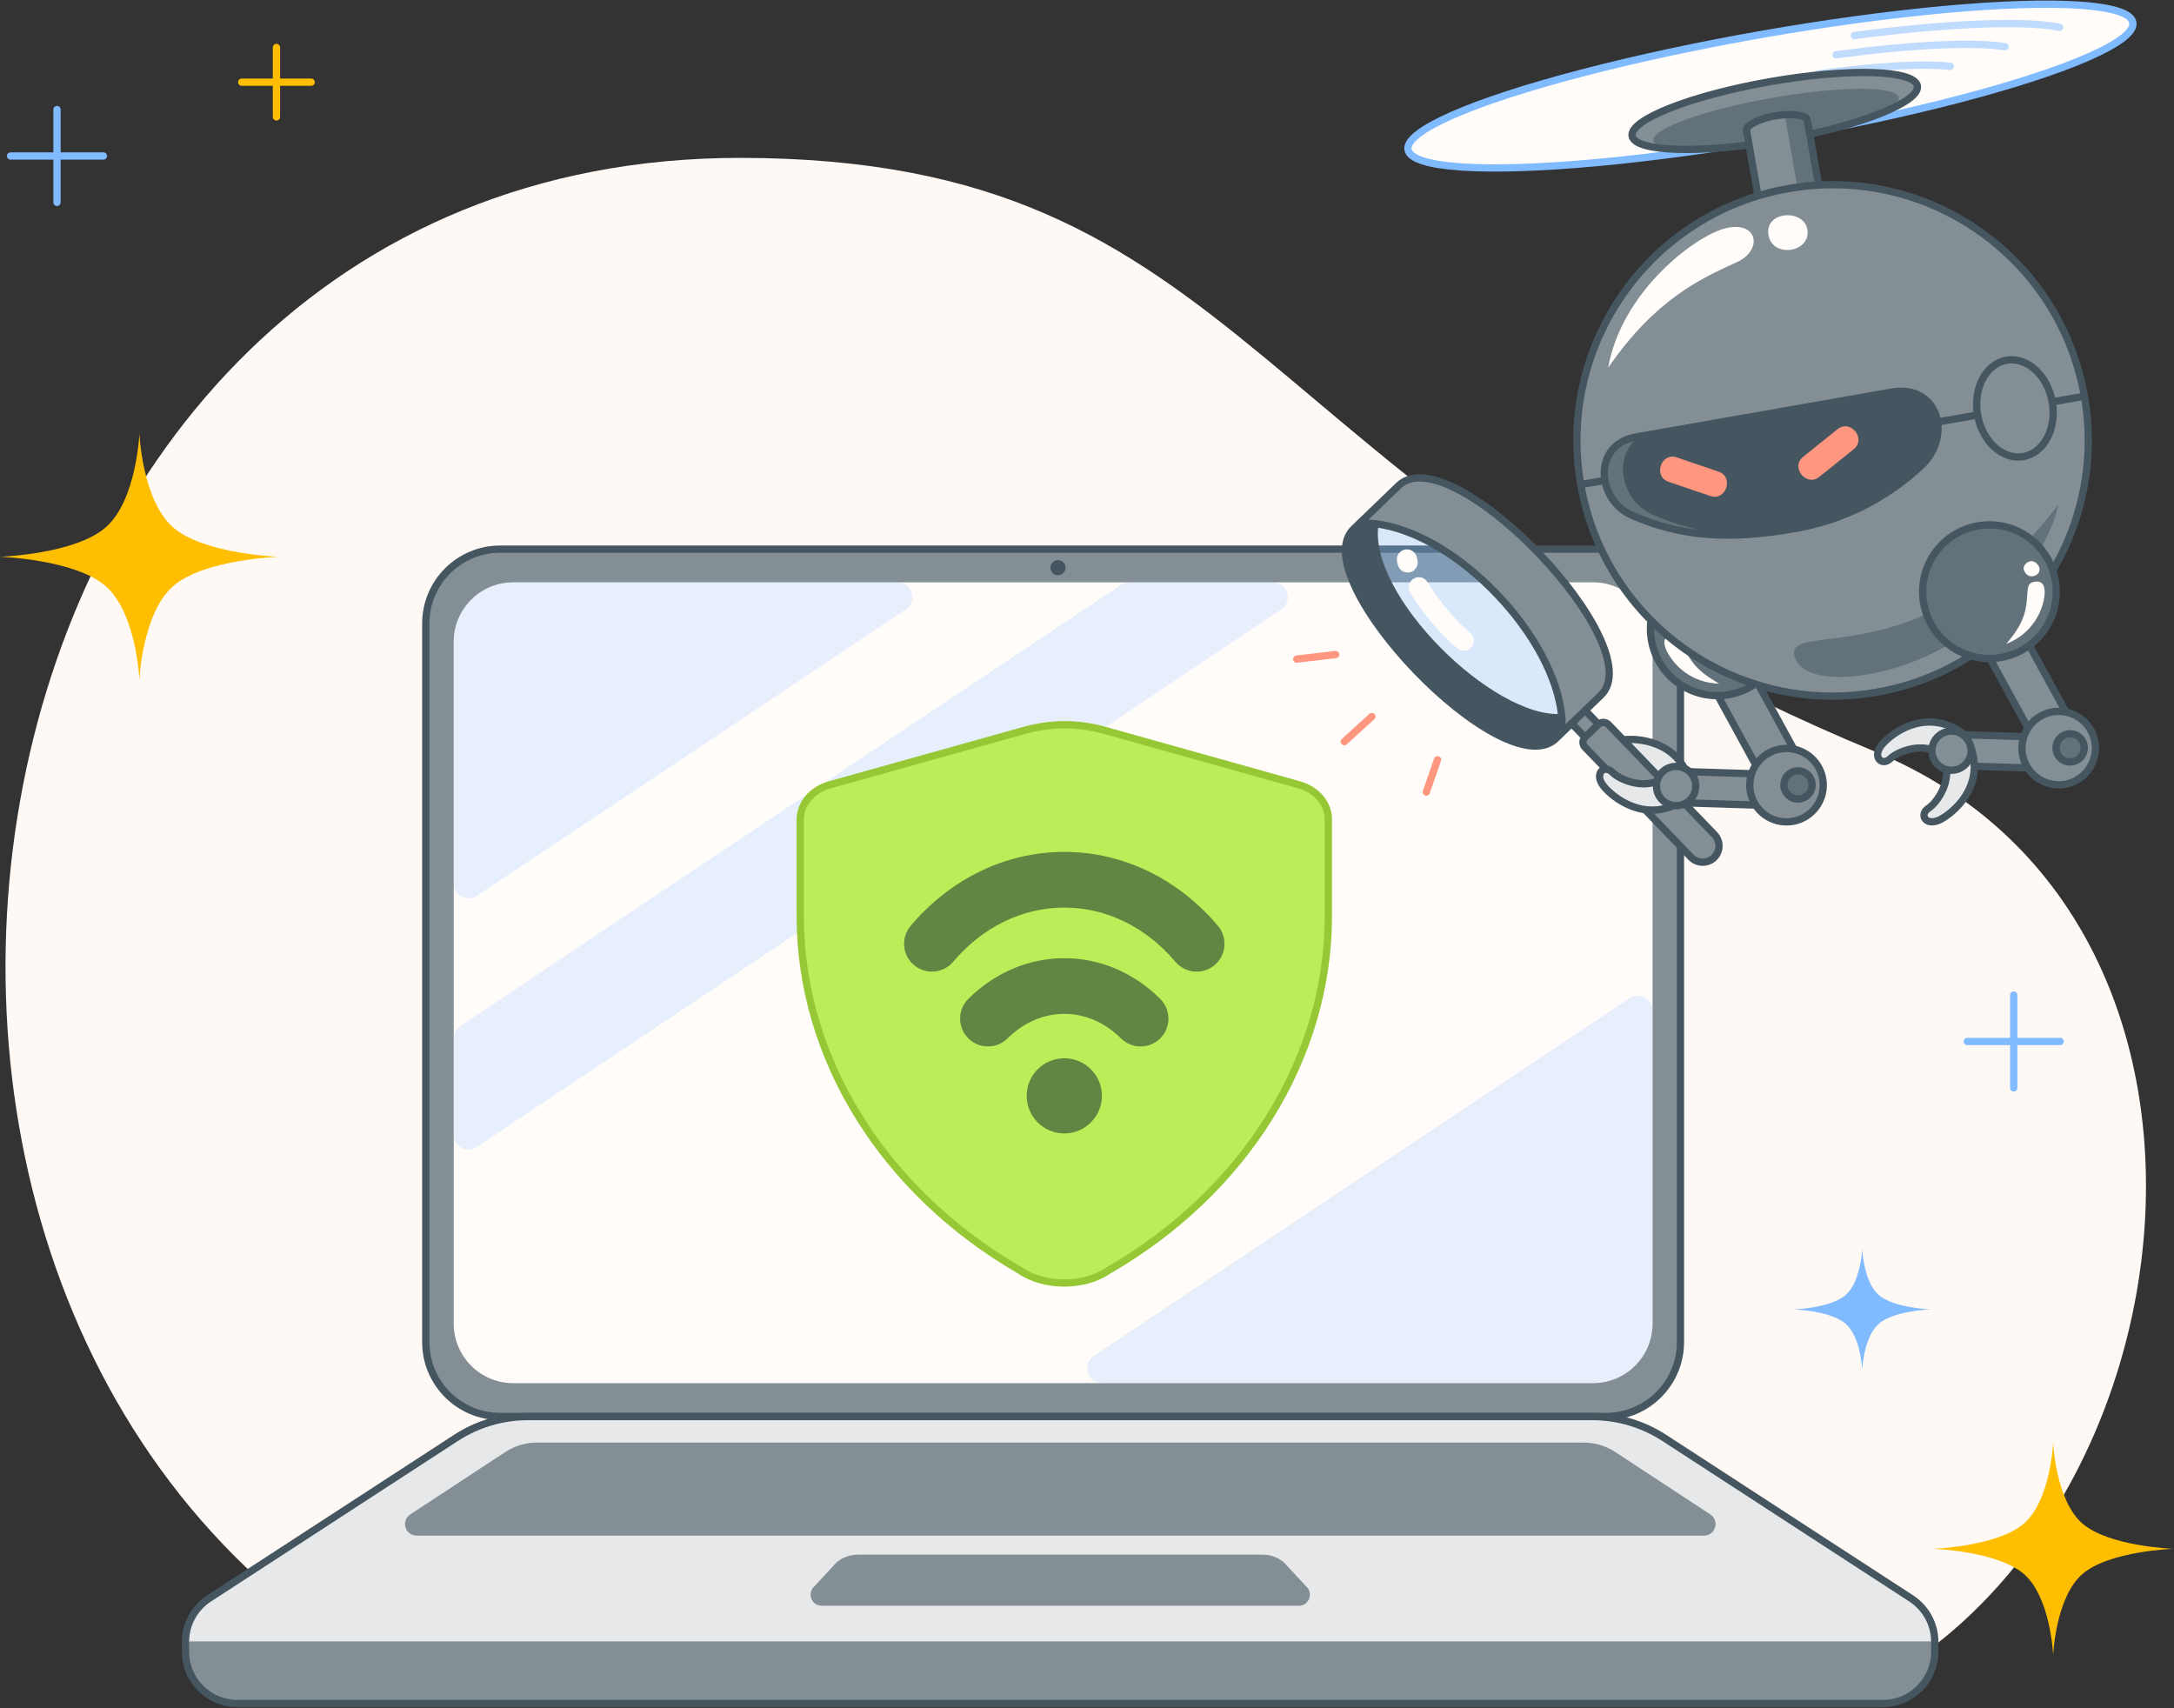 <svg width="448" height="352" viewBox="0 0 448 352" fill="none" xmlns="http://www.w3.org/2000/svg">
<rect x="0" y="0" width="448" height="352" fill="#333333" stroke="none"/>
<g clip-path="url(#clip0_10223_121174)">
<g clip-path="url(#clip1_10223_121174)">
<path d="M88.09 348.971H382.692C452.994 315.23 469.234 189.174 386.479 154.914C256.028 100.91 258.589 32.534 152.458 32.534C-16.766 32.534 -52.376 280.346 88.09 348.971Z" fill="#FFF9F5"/>
<path d="M28.727 89.386C28.727 89.386 28.141 103.06 21.821 108.635C15.5 114.211 0 114.728 0 114.728C0 114.728 15.5 115.245 21.821 120.821C28.141 126.396 28.727 140.07 28.727 140.07C28.727 140.07 29.313 126.396 35.633 120.821C41.954 115.245 57.454 114.728 57.454 114.728C57.454 114.728 41.954 114.211 35.633 108.635C29.313 103.06 28.727 89.386 28.727 89.386Z" fill="#FFBF00"/>
<path d="M383.749 257.383C383.749 257.383 383.461 264.09 380.361 266.824C377.261 269.559 369.659 269.812 369.659 269.812C369.659 269.812 377.261 270.066 380.361 272.801C383.461 275.535 383.749 282.242 383.749 282.242C383.749 282.242 384.036 275.535 387.136 272.801C390.236 270.066 397.838 269.812 397.838 269.812C397.838 269.812 390.236 269.559 387.136 266.824C384.036 264.09 383.749 257.383 383.749 257.383Z" fill="#80BAFF"/>
<path d="M423.098 297.259C423.098 297.259 422.592 309.065 417.135 313.879C411.678 318.693 398.295 319.14 398.295 319.14C398.295 319.14 411.678 319.586 417.135 324.4C422.592 329.214 423.098 341.02 423.098 341.02C423.098 341.02 423.604 329.214 429.061 324.4C434.518 319.586 447.901 319.14 447.901 319.14C447.901 319.14 434.518 318.693 429.061 313.879C423.604 309.065 423.098 297.259 423.098 297.259Z" fill="#FFBF00"/>
<path d="M56.967 9.782L56.967 24.082M49.817 16.932L64.117 16.932" stroke="#FFBF00" stroke-width="1.5" stroke-linecap="round" stroke-linejoin="round"/>
<path d="M414.969 205.038L414.969 224.173M405.401 214.606L424.537 214.606" stroke="#80BAFF" stroke-width="1.5" stroke-linecap="round" stroke-linejoin="round"/>
<path d="M11.747 22.572L11.747 41.708M2.18 32.14L21.315 32.14" stroke="#80BAFF" stroke-width="1.5" stroke-linecap="round" stroke-linejoin="round"/>
<path d="M103.072 291.877C94.605 291.877 87.741 285.013 87.741 276.546L87.741 128.485C87.741 120.018 94.605 113.154 103.072 113.154L330.959 113.154C339.426 113.154 346.29 120.018 346.29 128.485V276.546C346.29 285.013 339.426 291.877 330.959 291.877H103.072Z" fill="#838E95"/>
<path d="M105.761 285.009C98.987 285.009 93.496 279.518 93.496 272.744L93.496 132.257C93.496 125.483 98.987 119.992 105.761 119.992L328.279 119.992C335.053 119.992 340.544 125.483 340.544 132.257V272.744C340.544 279.518 335.053 285.009 328.279 285.009H105.761Z" fill="#FFFCFA"/>
<g opacity="0.2">
<path d="M227.132 285.009H328.281C335.054 285.009 340.545 279.518 340.545 272.745V208.236C340.545 205.786 337.814 204.325 335.776 205.686L225.428 279.393C222.907 281.078 224.099 285.009 227.132 285.009Z" fill="#80BAFF"/>
<path d="M93.496 132.257L93.496 182.034C93.496 184.483 96.227 185.944 98.264 184.584L186.65 125.609C189.173 123.925 187.982 119.992 184.949 119.992L105.761 119.992C98.987 119.992 93.496 125.483 93.496 132.257Z" fill="#80BAFF"/>
<path d="M231.023 120.508L94.86 211.414C94.008 211.983 93.496 212.939 93.496 213.964L93.496 233.8C93.496 236.25 96.228 237.71 98.266 236.349L264.019 125.608C266.54 123.923 265.348 119.992 262.315 119.992L232.725 119.992C232.119 119.992 231.527 120.172 231.023 120.508Z" fill="#80BAFF"/>
</g>
<path d="M103.072 291.877C94.605 291.877 87.741 285.013 87.741 276.546L87.741 128.485C87.741 120.018 94.605 113.154 103.072 113.154L330.959 113.154C339.426 113.154 346.29 120.018 346.29 128.485V276.546C346.29 285.013 339.426 291.877 330.959 291.877H103.072Z" stroke="#455660" stroke-width="1.5" stroke-linecap="round" stroke-linejoin="round"/>
<path d="M219.591 116.977C219.591 117.842 218.89 118.542 218.026 118.542C217.161 118.542 216.46 117.842 216.46 116.977C216.46 116.113 217.161 115.412 218.026 115.412C218.89 115.412 219.591 116.113 219.591 116.977Z" fill="#455660"/>
<path d="M164.909 168.884C164.909 165.614 167.351 162.748 170.953 161.729L211.362 150.425C216.868 148.97 221.893 148.97 227.399 150.425L267.742 161.729C271.32 162.748 273.762 165.614 273.738 168.884V188.757C273.738 218.002 256.555 245.529 228.494 261.736C223.398 265.261 215.207 265.261 210.11 261.736C182.075 245.542 164.909 218.01 164.909 188.799V168.884Z" fill="#BBED58"/>
<path d="M164.909 168.884C164.909 165.614 167.351 162.748 170.953 161.729L211.362 150.425C216.868 148.97 221.893 148.97 227.399 150.425L267.742 161.729C271.32 162.748 273.762 165.614 273.738 168.884V188.757C273.738 218.002 256.555 245.529 228.494 261.736C223.398 265.261 215.207 265.261 210.11 261.736C182.075 245.542 164.909 218.01 164.909 188.799V168.884Z" stroke="#96C734" stroke-width="1.5" stroke-linejoin="round"/>
<g opacity="0.5">
<path d="M227.068 225.808C227.068 230.086 223.599 233.555 219.321 233.555C215.042 233.555 211.574 230.086 211.574 225.808C211.574 221.529 215.042 218.061 219.321 218.061C223.599 218.061 227.068 221.529 227.068 225.808Z" fill="#071D2B"/>
<path fill-rule="evenodd" clip-rule="evenodd" d="M219.319 208.914C214.988 208.914 210.901 210.726 207.629 213.969C205.379 216.199 201.747 216.183 199.517 213.933C197.287 211.683 197.303 208.051 199.553 205.821C204.728 200.691 211.633 197.441 219.319 197.441C227.006 197.441 233.911 200.691 239.086 205.821C241.336 208.051 241.352 211.683 239.122 213.933C236.892 216.183 233.26 216.199 231.01 213.969C227.738 210.726 223.651 208.914 219.319 208.914Z" fill="#071D2B"/>
<path fill-rule="evenodd" clip-rule="evenodd" d="M219.321 187.015C210.491 187.015 202.351 191.173 196.422 198.182C194.377 200.601 190.757 200.904 188.338 198.858C185.919 196.812 185.617 193.193 187.663 190.774C195.496 181.512 206.711 175.542 219.321 175.542C231.93 175.542 243.145 181.512 250.979 190.774C253.025 193.193 252.722 196.812 250.303 198.858C247.884 200.904 244.265 200.601 242.219 198.182C236.29 191.173 228.15 187.015 219.321 187.015Z" fill="#071D2B"/>
</g>
<path d="M108.831 291.89C103.547 291.89 98.375 293.423 93.944 296.303L43.083 329.366C40.049 331.338 38.219 334.71 38.219 338.327L38.219 340.343C38.219 346.246 43.005 351.031 48.908 351.031H388.013C393.917 351.031 398.702 346.246 398.702 340.343V338.327C398.702 334.71 396.872 331.338 393.839 329.366L342.977 296.303C338.546 293.423 333.375 291.89 328.09 291.89L108.831 291.89Z" fill="#838E95"/>
<path d="M48.16 326.075C43.08 329.193 38.262 331.895 38.265 338.219H398.67C398.67 331.079 394.152 329.555 388.976 326.187C373.513 316.126 357.987 306.118 342.562 296.149C338.351 293.427 335.139 292.266 328.859 292.266H108.543C102.262 292.266 98.82 293.225 94.609 295.947C79.091 305.976 63.874 315.926 48.16 326.075Z" fill="#E6E8EA"/>
<path d="M104.127 299.203C106.064 297.931 108.331 297.253 110.648 297.253H326.342C328.659 297.253 330.926 297.931 332.863 299.203L352.448 312.065C354.42 313.361 353.503 316.427 351.144 316.427H85.846C83.487 316.427 82.57 313.361 84.542 312.065L104.127 299.203Z" fill="#838E95"/>
<path d="M264.55 321.914C263.334 320.906 261.808 320.355 260.233 320.355L176.745 320.356C175.17 320.356 173.644 320.906 172.427 321.914L167.877 326.826C166.233 328.187 167.188 330.875 169.316 330.875L267.662 330.875C269.79 330.875 270.745 328.187 269.101 326.826L264.55 321.914Z" fill="#838E95"/>
<path d="M108.831 291.89C103.546 291.89 98.375 293.423 93.944 296.303L43.083 329.366C40.049 331.338 38.219 334.71 38.219 338.327L38.219 340.343C38.219 346.246 43.005 351.031 48.908 351.031H388.013C393.917 351.031 398.702 346.246 398.702 340.343V338.327C398.702 334.71 396.872 331.338 393.839 329.366L342.977 296.303C338.546 293.423 333.375 291.89 328.09 291.89L108.831 291.89Z" stroke="#455660" stroke-width="1.5" stroke-linecap="round" stroke-linejoin="round"/>
<ellipse cx="364.836" cy="17.736" rx="75.821" ry="10.797" transform="rotate(-9.951 364.836 17.736)" fill="#FFFCFA"/>
<path opacity="0.5" d="M378.358 11.286C393.934 9.194 406.769 8.602 413.193 9.629M382.137 7.325C401.371 4.8 417.04 4.178 424.412 5.611M374.574 15.252C386.492 13.595 396.48 13.04 401.906 13.673" stroke="#80BAFF" stroke-width="1.5" stroke-linecap="round" stroke-linejoin="round"/>
<ellipse cx="364.836" cy="17.736" rx="75.821" ry="10.797" transform="rotate(-9.951 364.836 17.736)" stroke="#80BAFF" stroke-width="1.5" stroke-linecap="round" stroke-linejoin="round"/>
<ellipse cx="365.728" cy="22.865" rx="29.842" ry="6.115" transform="rotate(-9.951 365.728 22.865)" fill="#838E95"/>
<ellipse opacity="0.5" cx="366.018" cy="24.517" rx="25.65" ry="4.429" transform="rotate(-9.951 366.018 24.517)" fill="#455660"/>
<ellipse cx="365.728" cy="22.865" rx="29.842" ry="6.115" transform="rotate(-9.951 365.728 22.865)" stroke="#455660" stroke-width="1.5" stroke-linecap="round" stroke-linejoin="round"/>
<path d="M359.891 26.802L368.504 75.895L381.009 73.701L372.396 24.608C372.248 23.765 369.231 23.272 365.778 23.878C362.325 24.483 359.743 25.959 359.891 26.802Z" fill="#838E95"/>
<path opacity="0.5" d="M372.39 24.594L381.006 73.703L376.696 74.459L367.78 23.642C370.302 23.487 372.243 23.929 372.39 24.594Z" fill="#455660"/>
<path d="M359.891 26.802C359.743 25.959 362.325 24.483 365.778 23.878C369.231 23.272 372.248 23.765 372.396 24.608L381.009 73.702L368.504 75.896L359.891 26.802Z" stroke="#455660" stroke-width="1.5" stroke-linecap="round" stroke-linejoin="round"/>
<path d="M346.134 165.394C341.987 165.262 342.193 158.831 346.34 158.964L367.567 159.642C371.713 159.774 371.508 166.205 367.361 166.072L346.134 165.394Z" fill="#838E95"/>
<path d="M346.134 165.394C341.987 165.262 342.193 158.831 346.34 158.964L367.567 159.642C371.713 159.774 371.508 166.205 367.361 166.072L346.134 165.394Z" stroke="#455660" stroke-width="1.5" stroke-linecap="round" stroke-linejoin="round"/>
<path d="M358.962 134.837C356.356 130.069 348.961 134.11 351.567 138.879L364.909 163.288C367.515 168.057 374.909 164.015 372.303 159.247L358.962 134.837Z" fill="#838E95"/>
<path d="M358.962 134.837C356.356 130.069 348.961 134.11 351.567 138.879L364.909 163.288C367.515 168.057 374.909 164.015 372.303 159.247L358.962 134.837Z" stroke="#455660" stroke-width="1.5" stroke-linecap="round" stroke-linejoin="round"/>
<path d="M334.402 152.459C337.276 152.044 345.632 152.555 348.197 160.799C349.393 164.642 342.891 166.582 342.249 162.375C341.536 157.705 335.96 155.682 333.748 155.786C331.317 155.901 331.068 152.939 334.402 152.459Z" fill="#E6E8EA"/>
<path d="M334.402 152.459C337.276 152.044 345.632 152.555 348.197 160.799C349.393 164.642 342.891 166.582 342.249 162.375C341.536 157.705 335.96 155.682 333.748 155.786C331.317 155.901 331.068 152.939 334.402 152.459Z" stroke="#455660" stroke-width="1.5" stroke-linecap="round" stroke-linejoin="round"/>
<path d="M326.615 153.965C326.062 153.391 326.068 152.485 326.62 151.919C326.631 151.907 326.642 151.896 326.654 151.885L329.373 149.265C329.383 149.255 329.394 149.244 329.406 149.234C329.992 148.702 330.899 148.73 331.453 149.304L353.299 171.976C354.586 173.312 354.547 175.439 353.211 176.726C351.875 178.013 349.749 177.973 348.462 176.638L326.615 153.965Z" fill="#838E95"/>
<path d="M324.499 146.262L323.831 146.905C323.246 147.468 323.229 148.4 323.793 148.985L326.62 151.919C326.631 151.907 326.642 151.896 326.654 151.885L329.373 149.265C329.383 149.255 329.394 149.244 329.406 149.234L326.578 146.3C326.015 145.715 325.084 145.698 324.499 146.262Z" fill="#838E95"/>
<path d="M326.619 151.92L323.792 148.986C323.228 148.401 323.245 147.469 323.83 146.906L324.497 146.263C325.082 145.699 326.014 145.716 326.577 146.301L329.404 149.235M326.619 151.92C326.63 151.908 326.642 151.897 326.654 151.885L329.373 149.265C329.383 149.255 329.394 149.245 329.404 149.235M326.619 151.92C326.068 152.486 326.063 153.392 326.615 153.965L348.462 176.638C349.749 177.973 351.875 178.013 353.211 176.726C354.547 175.439 354.586 173.312 353.299 171.976L331.453 149.304C330.899 148.729 329.991 148.702 329.404 149.235M326.619 151.92L329.404 149.235" stroke="#455660" stroke-width="1.5" stroke-linecap="round" stroke-linejoin="round"/>
<path d="M329.92 143.237C340.451 133.089 299.112 89.938 288.318 99.971L278.979 108.971C279.97 108.015 281.476 107.685 283.354 107.908C300.358 109.92 320.513 131.318 321.851 147.86C322.003 149.745 321.618 151.237 320.626 152.192L329.92 143.237Z" fill="#838E95"/>
<path opacity="0.3" d="M283.34 107.901C280.846 122.828 307.27 148.883 321.837 147.854C320.457 130.786 299.821 109.852 283.34 107.901Z" fill="#80BAFF"/>
<path d="M320.621 152.191C321.613 151.236 321.998 149.743 321.846 147.859C307.279 148.888 280.854 122.833 283.348 107.906C281.471 107.684 279.965 108.014 278.973 108.969C268.382 119.176 310.029 162.397 320.621 152.191Z" fill="#455660"/>
<path fill-rule="evenodd" clip-rule="evenodd" d="M289.522 113.237C290.649 113.011 291.747 113.741 291.973 114.869C292.005 115.028 292.044 115.194 292.089 115.365C292.382 116.477 291.719 117.616 290.607 117.909C289.495 118.202 288.356 117.538 288.063 116.427C287.998 116.181 287.94 115.935 287.891 115.689C287.664 114.561 288.395 113.464 289.522 113.237ZM291.313 119.231C292.301 118.642 293.579 118.965 294.168 119.953C296.755 124.29 300.758 128.648 302.947 130.388C303.848 131.103 303.997 132.413 303.282 133.313C302.567 134.213 301.257 134.363 300.357 133.648C297.748 131.574 293.419 126.826 290.592 122.086C290.003 121.098 290.326 119.82 291.313 119.231Z" fill="#FFFCFA"/>
<path d="M320.621 152.192L329.915 143.236C340.446 133.088 299.107 89.938 288.313 99.971M320.621 152.192C321.613 151.236 321.998 149.744 321.846 147.859M320.621 152.192C310.03 162.398 268.382 119.176 278.974 108.97M278.974 108.97L288.313 99.971M278.974 108.97C279.965 108.014 281.471 107.685 283.349 107.907M288.267 100.014L288.313 99.971M283.349 107.907C280.855 122.834 307.279 148.888 321.846 147.859M283.349 107.907C300.353 109.919 320.508 131.318 321.846 147.859" stroke="#455660" stroke-width="1.5" stroke-linecap="round" stroke-linejoin="round"/>
<path d="M330.501 162.041C332.329 164.297 338.808 169.598 346.291 165.291C349.779 163.283 346.325 157.442 342.995 160.094C339.3 163.037 333.834 160.733 332.282 159.154C330.575 157.419 328.381 159.423 330.501 162.041Z" fill="#E6E8EA"/>
<path d="M330.501 162.041C332.329 164.297 338.808 169.598 346.291 165.291C349.779 163.283 346.325 157.442 342.995 160.094C339.3 163.037 333.834 160.733 332.282 159.154C330.575 157.419 328.381 159.423 330.501 162.041Z" stroke="#455660" stroke-width="1.5" stroke-linecap="round" stroke-linejoin="round"/>
<circle cx="345.396" cy="161.972" r="4.048" transform="rotate(-53.068 345.396 161.972)" fill="#838E95"/>
<circle cx="345.396" cy="161.972" r="4.048" transform="rotate(-53.068 345.396 161.972)" stroke="#455660" stroke-width="1.5" stroke-linecap="round" stroke-linejoin="round"/>
<path d="M375.653 162.812C376.22 158.67 373.322 154.852 369.18 154.285C365.037 153.717 361.219 156.616 360.652 160.758C360.085 164.9 362.983 168.718 367.126 169.285C371.268 169.853 375.086 166.954 375.653 162.812Z" fill="#838E95"/>
<path opacity="0.5" d="M373.391 162.135C373.609 160.545 372.496 159.079 370.906 158.862C369.316 158.644 367.851 159.756 367.633 161.346C367.415 162.936 368.528 164.402 370.118 164.62C371.708 164.837 373.173 163.725 373.391 162.135Z" fill="#455660"/>
<path d="M375.652 162.816C376.219 158.673 373.321 154.855 369.179 154.288C365.036 153.721 361.218 156.619 360.651 160.762C360.084 164.904 362.982 168.722 367.125 169.289C371.267 169.856 375.085 166.958 375.652 162.816Z" stroke="#455660" stroke-width="1.5" stroke-linecap="round" stroke-linejoin="round"/>
<path d="M373.394 162.138C373.611 160.548 372.499 159.082 370.909 158.865C369.319 158.647 367.853 159.759 367.636 161.349C367.418 162.939 368.53 164.405 370.12 164.623C371.71 164.84 373.176 163.728 373.394 162.138Z" stroke="#455660" stroke-width="1.5" stroke-linecap="round" stroke-linejoin="round"/>
<path d="M340.319 131.953C339.005 124.463 344.011 117.326 351.501 116.012C358.991 114.698 366.128 119.705 367.442 127.195C368.756 134.685 363.75 141.822 356.26 143.136C348.77 144.45 341.633 139.443 340.319 131.953Z" fill="#838E95"/>
<path opacity="0.5" d="M340.319 131.953C339.005 124.463 344.011 117.326 351.501 116.012C358.991 114.698 366.128 119.705 367.442 127.195C368.756 134.685 363.75 141.822 356.26 143.136C348.77 144.45 341.633 139.443 340.319 131.953Z" fill="#455660"/>
<path d="M343.933 134.992C345.098 136.894 348.25 140.686 354.284 140.883C351.22 139.077 349.11 137.571 347.499 134.378C346.307 132.014 346.157 130.639 344.749 130.779C342.25 131.028 342.819 133.174 343.933 134.992Z" fill="#FFFCFA"/>
<path d="M342.893 127.197C342.025 128.596 342.862 129.851 344.282 129.662C345.702 129.473 345.995 127.701 345.439 127.121C344.689 126.337 343.459 126.285 342.893 127.197Z" fill="#FFFCFA"/>
<path d="M340.319 131.953C339.005 124.463 344.011 117.326 351.501 116.012C358.991 114.698 366.128 119.705 367.442 127.195C368.756 134.685 363.75 141.822 356.26 143.136C348.77 144.45 341.633 139.443 340.319 131.953Z" stroke="#455660" stroke-width="1.5" stroke-linecap="round" stroke-linejoin="round"/>
<path d="M296.231 156.562L293.924 163.202M282.706 147.644L277.021 152.819M275.235 134.876L267.219 135.812" stroke="#FF9780" stroke-width="1.5" stroke-linecap="round" stroke-linejoin="round"/>
<path d="M429.535 81.646C434.563 110.305 415.407 137.614 386.748 142.642C358.089 147.67 330.78 128.514 325.752 99.855C320.724 71.196 339.88 43.887 368.539 38.859C397.198 33.831 424.507 52.987 429.535 81.646Z" fill="#838E95"/>
<path opacity="0.5" d="M399 134.239C413.463 126.918 422.827 111.458 424.178 103.936C414.946 116.361 403.818 123.981 394.283 127.67C378.928 133.611 367.591 130.163 370.013 135.815C372.434 141.467 386.957 140.335 399 134.239Z" fill="#455660"/>
<path d="M355.264 47.124C349.069 48.852 334.131 60.162 331.397 75.777C341.097 61.695 350.375 57.451 357.945 54.009C363.429 51.515 362.231 45.18 355.264 47.124Z" fill="#FFFCFA"/>
<path d="M364.429 48.389C363.64 43.451 371.651 43.012 372.436 47.226C373.331 52.032 365.217 53.328 364.429 48.389Z" fill="#FFFCFA"/>
<path d="M429.535 81.646C434.563 110.305 415.407 137.614 386.748 142.642C358.089 147.67 330.78 128.514 325.752 99.855M429.535 81.646C424.507 52.987 397.198 33.831 368.539 38.859C339.88 43.887 320.724 71.196 325.752 99.855M429.535 81.646L325.752 99.855" stroke="#455660" stroke-width="1.5" stroke-linecap="round" stroke-linejoin="round"/>
<path d="M396.42 95.467C402.382 88.992 398.887 79.206 389.899 80.783L341.766 89.228C332.778 90.805 333.629 101.936 340.633 105.254C349.97 109.424 360.097 110.578 369.747 108.94C379.581 107.271 388.92 102.701 396.42 95.467Z" fill="#838E95"/>
<path d="M340.633 105.254C333.629 101.936 332.778 90.805 341.766 89.228L337.167 90.034C328.179 91.612 329.03 102.743 336.034 106.061C346.41 110.695 356.551 111.255 369.747 108.94C360.097 110.578 349.97 109.424 340.633 105.254Z" fill="#838E95"/>
<g opacity="0.5">
<path d="M396.42 95.467C402.382 88.992 398.887 79.206 389.899 80.783L341.766 89.228C332.778 90.805 333.629 101.936 340.633 105.254C349.97 109.424 360.097 110.578 369.747 108.94C379.581 107.271 388.92 102.701 396.42 95.467Z" fill="#455660"/>
<path d="M340.633 105.254C333.629 101.936 332.778 90.805 341.766 89.228L337.167 90.034C328.179 91.612 329.03 102.743 336.034 106.061C346.41 110.695 356.551 111.255 369.747 108.94C360.097 110.578 349.97 109.424 340.633 105.254Z" fill="#455660"/>
</g>
<path d="M396.419 95.466C402.381 88.991 398.886 79.206 389.898 80.782L341.765 89.227C332.777 90.804 333.628 101.935 340.632 105.254C349.969 109.423 360.096 110.578 369.746 108.939C379.58 107.27 388.919 102.7 396.419 95.466Z" fill="#455660"/>
<path fill-rule="evenodd" clip-rule="evenodd" d="M378.678 88.436L371.577 94.131C368.912 96.269 372.227 100.403 374.893 98.265L381.993 92.57C384.659 90.432 381.343 86.298 378.678 88.436Z" fill="#FF9780"/>
<path fill-rule="evenodd" clip-rule="evenodd" d="M345.537 94.251L354.151 97.189C357.386 98.292 355.675 103.307 352.441 102.204L343.826 99.266C340.592 98.163 342.302 93.148 345.537 94.251Z" fill="#FF9780"/>
<path d="M341.766 89.228C332.778 90.805 333.629 101.936 340.633 105.254C349.97 109.424 360.097 110.578 369.747 108.94M341.766 89.228L389.899 80.783C398.887 79.206 402.382 88.992 396.42 95.467C388.92 102.701 379.581 107.271 369.747 108.94M341.766 89.228L337.167 90.034C328.179 91.612 329.03 102.743 336.034 106.061C346.41 110.695 356.551 111.255 369.747 108.94" stroke="#455660" stroke-width="1.5" stroke-linecap="round" stroke-linejoin="round"/>
<ellipse cx="415.218" cy="84.158" rx="7.808" ry="10.075" transform="rotate(-9.951 415.218 84.158)" fill="#838E95"/>
<ellipse cx="415.218" cy="84.158" rx="7.808" ry="10.075" transform="rotate(-9.951 415.218 84.158)" stroke="#455660" stroke-width="1.5" stroke-linecap="round" stroke-linejoin="round"/>
<path d="M402.231 157.75C398.084 157.617 398.29 151.186 402.436 151.319L423.663 151.997C427.81 152.13 427.605 158.56 423.458 158.428L402.231 157.75Z" fill="#838E95"/>
<path d="M402.231 157.75C398.084 157.617 398.29 151.186 402.436 151.319L423.663 151.997C427.81 152.13 427.605 158.56 423.458 158.428L402.231 157.75Z" stroke="#455660" stroke-width="1.5" stroke-linecap="round" stroke-linejoin="round"/>
<path d="M415.05 127.208C412.443 122.44 405.049 126.481 407.655 131.25L420.996 155.659C423.603 160.428 430.997 156.386 428.391 151.618L415.05 127.208Z" fill="#838E95"/>
<path d="M415.05 127.208C412.443 122.44 405.049 126.481 407.655 131.25L420.996 155.659C423.603 160.428 430.997 156.386 428.391 151.618L415.05 127.208Z" stroke="#455660" stroke-width="1.5" stroke-linecap="round" stroke-linejoin="round"/>
<path d="M399.872 168.861C402.44 167.526 408.907 162.256 406.192 154.091C404.927 150.285 398.535 152.493 400.461 156.273C402.598 160.468 399.26 165.346 397.409 166.547C395.374 167.867 396.894 170.409 399.872 168.861Z" fill="#E6E8EA"/>
<path d="M399.872 168.861C402.44 167.526 408.907 162.256 406.192 154.091C404.927 150.285 398.535 152.493 400.461 156.273C402.598 160.468 399.26 165.346 397.409 166.547C395.374 167.867 396.894 170.409 399.872 168.861Z" stroke="#455660" stroke-width="1.5" stroke-linecap="round" stroke-linejoin="round"/>
<path d="M387.845 153.398C389.722 151.196 396.307 146.075 403.656 150.552C407.081 152.639 403.495 158.372 400.244 155.648C396.635 152.624 391.133 154.784 389.547 156.318C387.804 158.005 385.667 155.954 387.845 153.398Z" fill="#E6E8EA"/>
<path d="M387.845 153.398C389.722 151.196 396.307 146.075 403.656 150.552C407.081 152.639 403.495 158.372 400.244 155.648C396.635 152.624 391.133 154.784 389.547 156.318C387.804 158.005 385.667 155.954 387.845 153.398Z" stroke="#455660" stroke-width="1.5" stroke-linecap="round" stroke-linejoin="round"/>
<circle cx="402.146" cy="154.689" r="4.034" transform="rotate(-93.037 402.146 154.689)" fill="#838E95"/>
<circle cx="402.146" cy="154.689" r="4.034" transform="rotate(-93.037 402.146 154.689)" stroke="#455660" stroke-width="1.5" stroke-linecap="round" stroke-linejoin="round"/>
<path d="M431.742 155.175C432.309 151.033 429.41 147.215 425.268 146.648C421.126 146.081 417.308 148.979 416.741 153.121C416.173 157.264 419.072 161.082 423.214 161.649C427.356 162.216 431.174 159.318 431.742 155.175Z" fill="#838E95"/>
<path opacity="0.5" d="M429.483 154.498C429.701 152.908 428.589 151.443 426.999 151.225C425.409 151.007 423.943 152.12 423.725 153.71C423.508 155.3 424.62 156.765 426.21 156.983C427.8 157.201 429.266 156.088 429.483 154.498Z" fill="#455660"/>
<path d="M431.74 155.179C432.307 151.037 429.409 147.219 425.267 146.651C421.124 146.084 417.306 148.983 416.739 153.125C416.172 157.267 419.07 161.085 423.213 161.652C427.355 162.22 431.173 159.321 431.74 155.179Z" stroke="#455660" stroke-width="1.5" stroke-linecap="round" stroke-linejoin="round"/>
<path d="M429.481 154.501C429.699 152.911 428.587 151.446 426.997 151.228C425.407 151.01 423.941 152.123 423.724 153.713C423.506 155.303 424.618 156.768 426.208 156.986C427.798 157.204 429.264 156.091 429.481 154.501Z" stroke="#455660" stroke-width="1.5" stroke-linecap="round" stroke-linejoin="round"/>
<path d="M423.535 119.539C422.221 112.049 415.083 107.043 407.594 108.357C400.104 109.671 395.097 116.808 396.411 124.298C397.725 131.788 404.862 136.794 412.352 135.48C419.842 134.166 424.849 127.029 423.535 119.539Z" fill="#838E95"/>
<path opacity="0.5" d="M423.535 119.539C422.221 112.049 415.083 107.043 407.594 108.357C400.104 109.671 395.097 116.808 396.411 124.298C397.725 131.788 404.862 136.794 412.352 135.48C419.842 134.166 424.849 127.029 423.535 119.539Z" fill="#455660"/>
<path d="M421.173 123.615C420.725 125.8 419.053 130.439 413.447 132.678C415.712 129.937 417.184 127.803 417.611 124.252C417.928 121.623 417.601 120.279 418.972 119.932C421.407 119.315 421.602 121.526 421.173 123.615Z" fill="#FFFCFA"/>
<path d="M419.498 115.932C420.791 116.952 420.43 118.417 419.031 118.723C417.631 119.028 416.752 117.462 417.078 116.727C417.517 115.735 418.655 115.267 419.498 115.932Z" fill="#FFFCFA"/>
<path d="M423.535 119.539C422.221 112.049 415.083 107.043 407.594 108.357C400.104 109.671 395.097 116.808 396.411 124.298C397.725 131.788 404.862 136.794 412.352 135.48C419.842 134.166 424.849 127.029 423.535 119.539Z" stroke="#455660" stroke-width="1.5" stroke-linecap="round" stroke-linejoin="round"/>
</g>
</g>
<defs>
<clipPath id="clip0_10223_121174">
<rect width="448" height="352" fill="white"/>
</clipPath>
<clipPath id="clip1_10223_121174">
<rect width="448" height="352" fill="white"/>
</clipPath>
</defs>
</svg>
